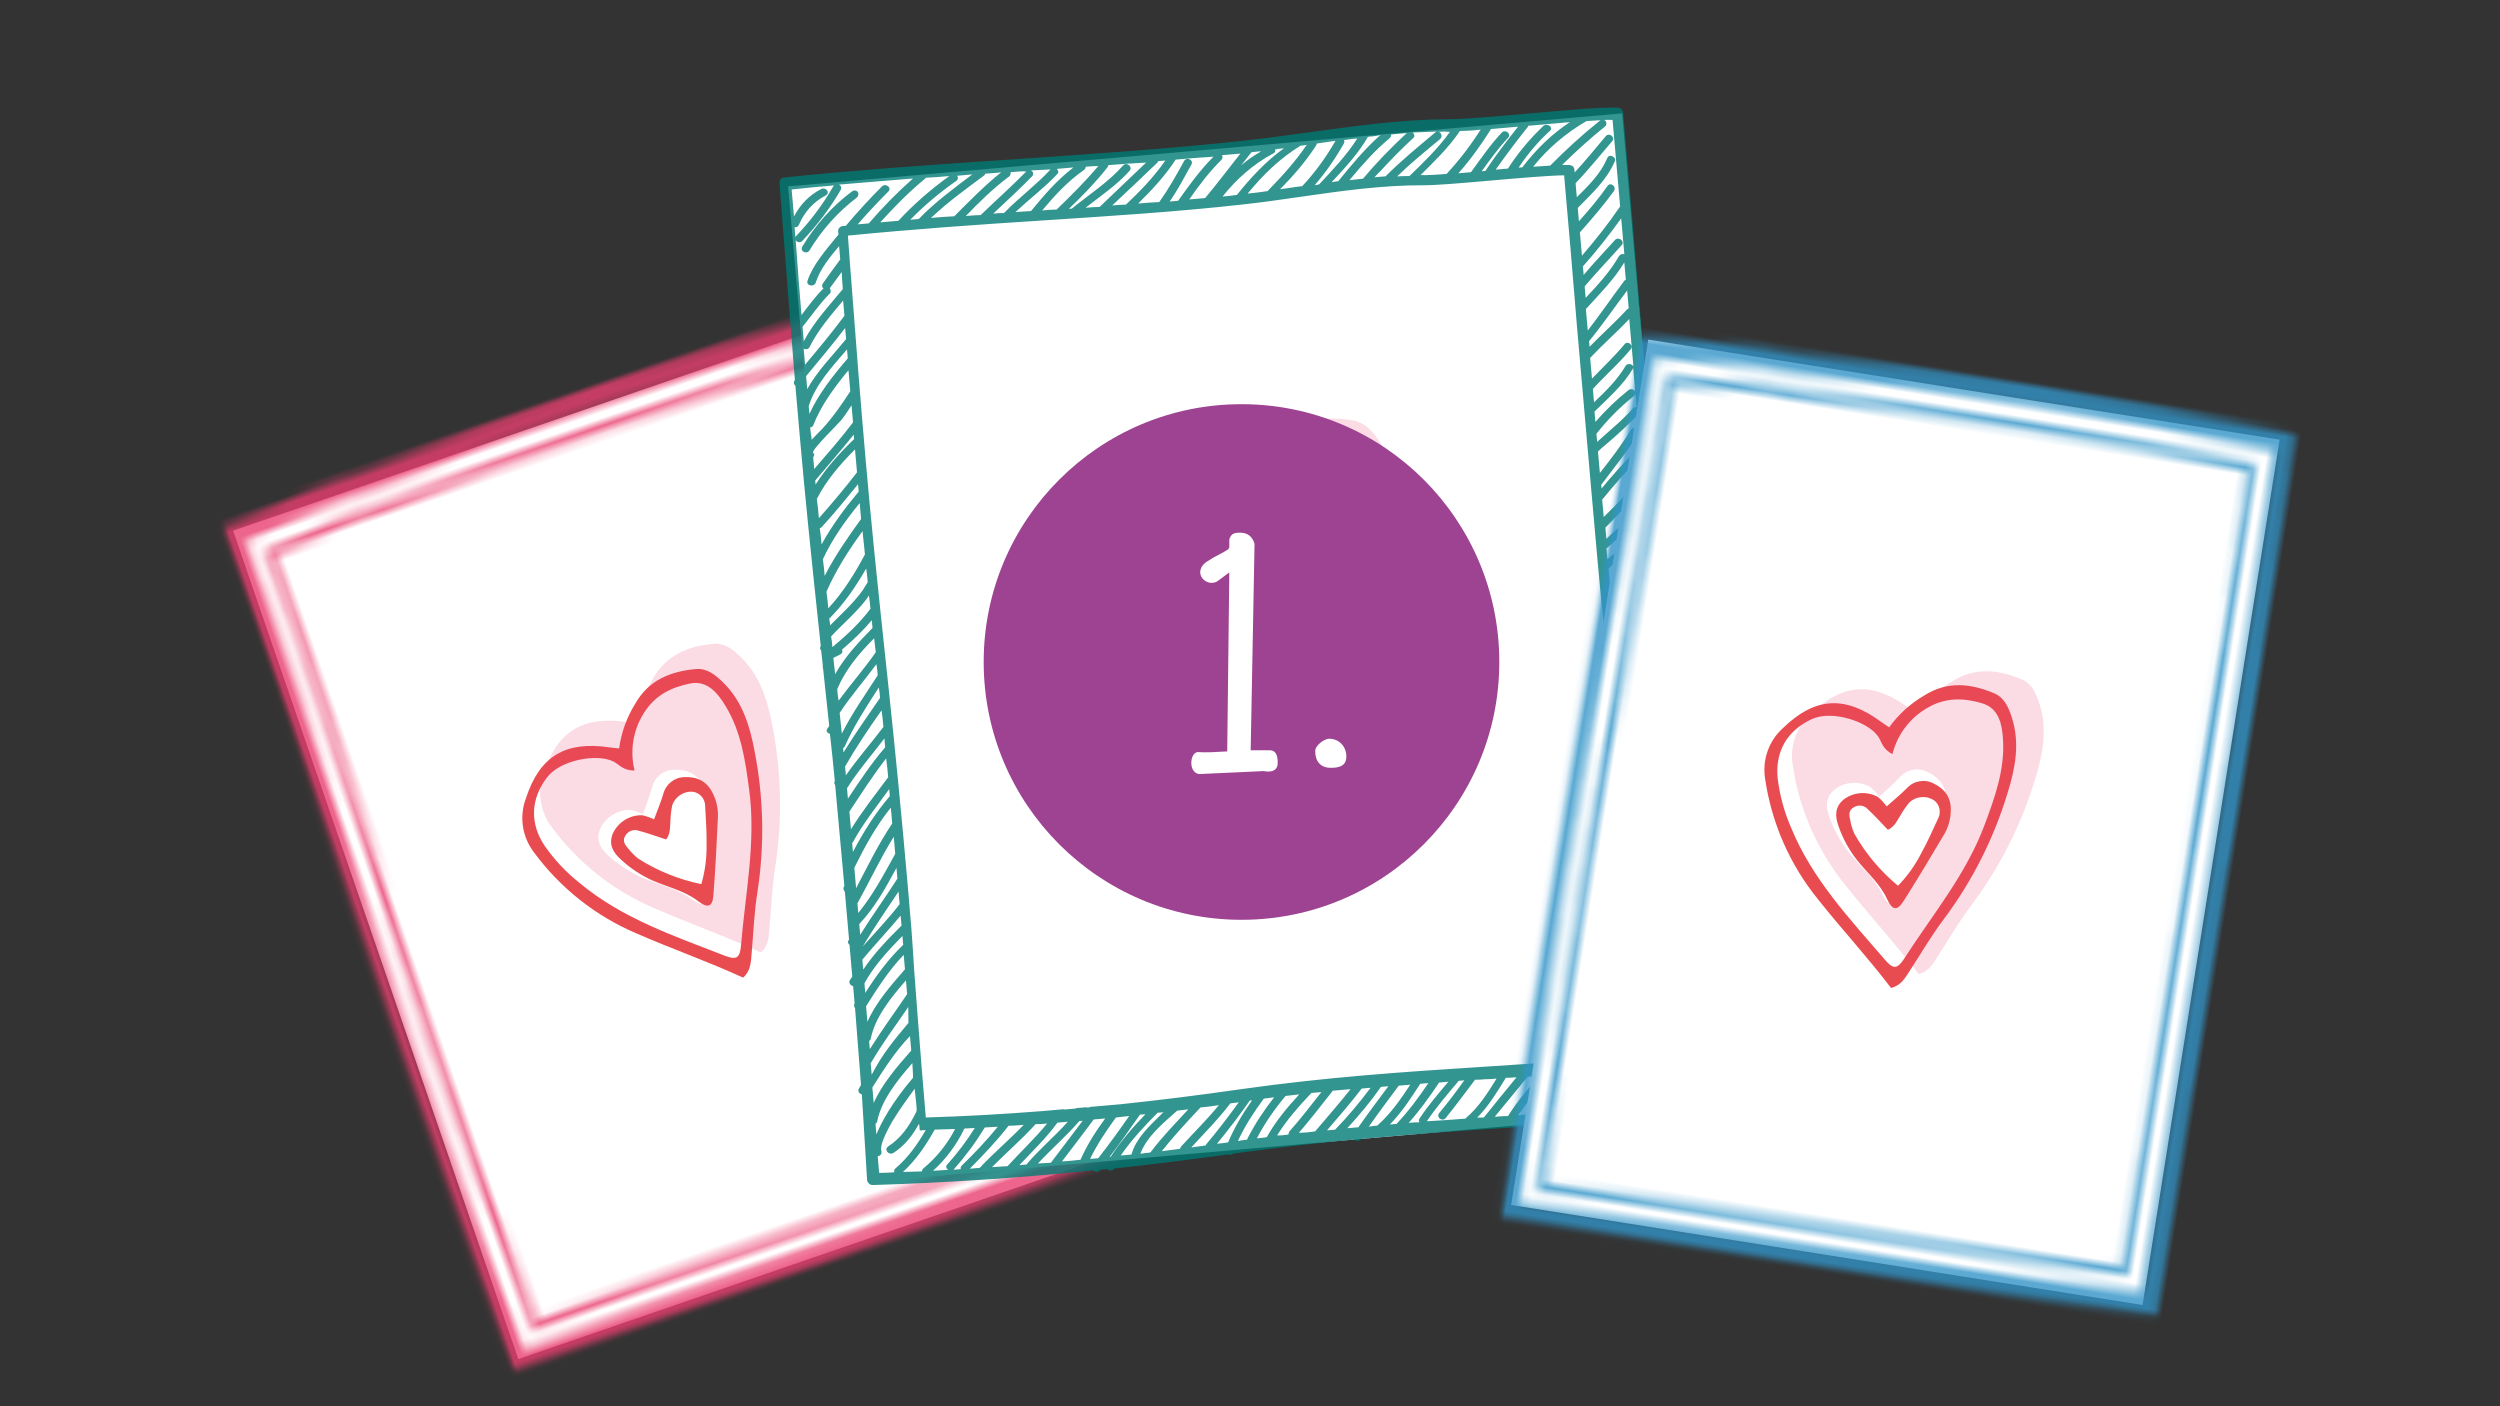 <?xml version="1.0" encoding="UTF-8"?>
<svg width="320px" height="180px" viewBox="0 0 320 180" version="1.1" xmlns="http://www.w3.org/2000/svg" xmlns:xlink="http://www.w3.org/1999/xlink">
    <rect x="0" y="0" width="320" height="180" fill="#333333" stroke="none"/>
    <title>Illu/1</title>
    <defs>
        <rect id="path-1" x="0" y="0" width="116.821" height="88.917"></rect>
        <path d="M4.32,82.794 L5.442,82.763 C16.934,82.462 36.827,82.763 45.267,83.072 C58.094,83.551 81.694,84.084 112.504,82.843 L113.661,82.797 L113.627,81.766 C113.303,70.84 113.242,60.302 113.201,50.114 L113.201,49.992 C113.14,37.292 113.079,17.789 112.485,3.619 L112.44,2.587 L111.302,2.587 C102.596,2.587 84.753,2.546 75.956,2.508 C56.595,2.42 24.666,2.329 4.742,2.671 L3.62,2.671 L3.566,3.653 C2.516,21.337 2.41,46.349 3.403,64.36 C3.49,65.373 3.49,66.389 3.403,67.402 C3.357,67.809 3.338,68.217 3.342,68.624 C3.342,69.831 3.445,72.34 4.202,81.762 L4.324,82.79 L4.32,82.794 Z M116.047,50.16 C116.096,60.412 116.142,71.019 116.477,82.002 L116.561,85.131 L113.045,85.272 C81.892,86.532 58.098,85.988 45.142,85.504 C36.66,85.184 16.652,84.887 5.176,85.192 L1.717,85.283 L1.474,82.219 C0.697,72.659 0.606,70.097 0.606,68.833 C0.598,68.354 0.621,67.874 0.678,67.398 C0.747,66.481 0.747,65.563 0.678,64.649 C-0.281,46.437 -0.22,21.158 0.842,3.277 L1.021,0.307 L4.35,0.25 C24.445,-0.096 56.641,-0.009 76.131,0.079 C84.997,0.121 102.972,0.162 111.743,0.162 L115.175,0.162 L115.309,3.227 C115.898,17.557 115.986,37.212 116.047,50.027" id="path-3"></path>
        <rect id="path-5" x="0" y="0" width="116.563" height="87.23"></rect>
        <path d="M2.632,75.457 C13.618,75.187 32.956,75.457 41.095,75.773 C53.466,76.23 76.361,76.748 105.977,75.579 C105.672,65.201 105.623,55.193 105.577,45.515 C105.52,33.424 105.459,14.697 104.9,1.201 C96.578,1.201 79.333,1.163 70.943,1.122 C52.237,1.038 21.251,0.95 2.001,1.274 C0.962,18.154 0.962,42.131 1.849,59.239 C1.948,60.283 1.948,61.329 1.849,62.373 C1.811,62.715 1.792,63.058 1.792,63.4 C1.811,64.455 1.906,66.785 2.632,75.457 L2.625,75.457 L2.632,75.457 Z M107.183,76.596 L106.62,76.596 C76.517,77.799 53.496,77.258 41.008,76.816 C32.727,76.531 13.291,76.242 2.02,76.542 L1.476,76.542 L1.434,76.051 C0.68,66.937 0.597,64.516 0.597,63.427 C0.593,63.05 0.612,62.673 0.658,62.296 C0.749,61.303 0.749,60.305 0.658,59.316 C-0.271,42.005 -0.214,17.792 0.814,0.729 L0.844,0.238 L1.396,0.238 C20.855,-0.093 52.054,-0.009 70.958,0.078 C79.554,0.117 96.985,0.155 105.497,0.155 L106.049,0.155 L106.049,0.646 C106.605,14.328 106.688,33.253 106.749,45.492 C106.799,55.333 106.844,65.529 107.168,76.059 L107.183,76.592 L107.183,76.596 Z" id="path-7"></path>
        <rect id="path-9" x="0" y="0" width="116.244" height="84.527"></rect>
        <rect id="path-11" x="0" y="0" width="116.821" height="88.917"></rect>
        <path d="M4.32,82.794 L5.442,82.763 C16.934,82.462 36.827,82.763 45.267,83.072 C58.094,83.551 81.694,84.084 112.504,82.843 L113.661,82.797 L113.627,81.766 C113.303,70.84 113.242,60.302 113.201,50.114 L113.201,49.992 C113.14,37.292 113.079,17.789 112.485,3.619 L112.44,2.587 L111.302,2.587 C102.596,2.587 84.753,2.546 75.956,2.508 C56.595,2.42 24.666,2.329 4.742,2.671 L3.62,2.671 L3.566,3.653 C2.516,21.337 2.41,46.349 3.403,64.36 C3.49,65.373 3.49,66.389 3.403,67.402 C3.357,67.809 3.338,68.217 3.342,68.624 C3.342,69.831 3.445,72.34 4.202,81.762 L4.324,82.79 L4.32,82.794 Z M116.047,50.16 C116.096,60.412 116.142,71.019 116.477,82.002 L116.561,85.131 L113.045,85.272 C81.892,86.532 58.098,85.988 45.142,85.504 C36.66,85.184 16.652,84.887 5.176,85.192 L1.717,85.283 L1.474,82.219 C0.697,72.659 0.606,70.097 0.606,68.833 C0.598,68.354 0.621,67.874 0.678,67.398 C0.747,66.481 0.747,65.563 0.678,64.649 C-0.281,46.437 -0.22,21.158 0.842,3.277 L1.021,0.307 L4.35,0.25 C24.445,-0.096 56.641,-0.009 76.131,0.079 C84.997,0.121 102.972,0.162 111.743,0.162 L115.175,0.162 L115.309,3.227 C115.898,17.557 115.986,37.212 116.047,50.027" id="path-13"></path>
        <rect id="path-15" x="0" y="0" width="116.563" height="87.23"></rect>
        <path d="M2.632,75.457 C13.618,75.187 32.956,75.457 41.095,75.773 C53.466,76.23 76.361,76.748 105.977,75.579 C105.672,65.201 105.623,55.193 105.577,45.515 C105.52,33.424 105.459,14.697 104.9,1.201 C96.578,1.201 79.333,1.163 70.943,1.122 C52.237,1.038 21.251,0.95 2.001,1.274 C0.962,18.154 0.962,42.131 1.849,59.239 C1.948,60.283 1.948,61.329 1.849,62.373 C1.811,62.715 1.792,63.058 1.792,63.4 C1.811,64.455 1.906,66.785 2.632,75.457 L2.625,75.457 L2.632,75.457 Z M107.183,76.596 L106.62,76.596 C76.517,77.799 53.496,77.258 41.008,76.816 C32.727,76.531 13.291,76.242 2.02,76.542 L1.476,76.542 L1.434,76.051 C0.68,66.937 0.597,64.516 0.597,63.427 C0.593,63.05 0.612,62.673 0.658,62.296 C0.749,61.303 0.749,60.305 0.658,59.316 C-0.271,42.005 -0.214,17.792 0.814,0.729 L0.844,0.238 L1.396,0.238 C20.855,-0.093 52.054,-0.009 70.958,0.078 C79.554,0.117 96.985,0.155 105.497,0.155 L106.049,0.155 L106.049,0.646 C106.605,14.328 106.688,33.253 106.749,45.492 C106.799,55.333 106.844,65.529 107.168,76.059 L107.183,76.592 L107.183,76.596 Z" id="path-17"></path>
        <rect id="path-19" x="0" y="0" width="116.244" height="84.527"></rect>
    </defs>
    <g id="Illu/1" stroke="none" stroke-width="1" fill="none" fill-rule="evenodd">
        <g id="Group-7" transform="translate(86.382, 107.151) rotate(-19) translate(-86.382, -107.151)translate(42.633, 48.74)">
            <rect id="Rectangle" fill="#FFFFFF" x="3.056" y="2.917" width="81.828" height="112.146"></rect>
            <g id="Bild/quer-d" transform="translate(44.458, 58.411) rotate(90) translate(-44.458, -58.411)translate(-13.952, 13.952)" opacity="0.8">
                <g id="Clipped" transform="translate(0, 0)">
                    <mask id="mask-2" fill="white">
                        <use xlink:href="#path-1"></use>
                    </mask>
                    <g id="Rectangle"></g>
                    <g id="Group" mask="url(#mask-2)">
                        <g transform="translate(-111.619, -189.657)">
                            <g id="Clipped" stroke-width="1" fill-rule="evenodd" transform="translate(112.065, 191.562)">
                                <mask id="mask-4" fill="white">
                                    <use xlink:href="#path-3"></use>
                                </mask>
                                <g id="Shape"></g>
                                <g mask="url(#mask-4)">
                                    <g transform="translate(0.001, -1.178)">
                                        <mask id="mask-6" fill="white">
                                            <use xlink:href="#path-5"></use>
                                        </mask>
                                        <g id="Rectangle" stroke="none" fill="none"></g>
                                        <rect id="Rectangle" stroke="none" fill="#E93F70" fill-rule="nonzero" mask="url(#mask-6)" x="-0.506" y="-0.735" width="126.598" height="88.231"></rect>
                                    </g>
                                </g>
                            </g>
                            <g id="Clipped" stroke-width="1" fill-rule="evenodd" transform="translate(116.739, 195.979)">
                                <mask id="mask-8" fill="white">
                                    <use xlink:href="#path-7"></use>
                                </mask>
                                <g id="Shape"></g>
                                <g mask="url(#mask-8)">
                                    <g transform="translate(-4.247, -3.595)">
                                        <mask id="mask-10" fill="white">
                                            <use xlink:href="#path-9"></use>
                                        </mask>
                                        <g id="Rectangle" stroke="none" fill="none"></g>
                                        <rect id="Rectangle" stroke="none" fill="#E93F70" fill-rule="nonzero" mask="url(#mask-10)" x="3.128" y="2.821" width="109.147" height="79.262"></rect>
                                    </g>
                                </g>
                            </g>
                            <rect id="Rectangle" x="0" y="0" width="383.571" height="545.324"></rect>
                        </g>
                    </g>
                </g>
            </g>
            <g id="Group" transform="translate(25.689, 36.21)">
                <g id="Group-8-Copy" transform="translate(0, 0)">
                    <path d="M15.966,12.456 C14.566,12.021 14.351,11.077 13.78,10.497 C12.132,8.807 7.393,8.076 5.048,9.663 C2.183,11.605 1.056,14.484 1.942,17.84 C2.541,19.932 3.437,21.926 4.602,23.757 C8.305,29.868 13.861,34.139 19.154,38.63 C20.386,39.671 20.892,39.571 21.574,38.016 C24.241,31.957 27.677,26.214 29.02,19.608 C29.77,15.913 30.48,12.221 29.666,8.474 C29.252,6.56 28.543,4.559 26.323,4.247 C23.928,3.928 21.627,4.172 19.538,5.851 C17.498,7.451 16.204,9.832 15.963,12.43 M15.013,9.137 C15.938,7.309 17.234,5.698 18.815,4.409 C21.437,2.095 24.449,1.961 27.607,2.736 C28.987,3.075 29.724,4.258 30.335,5.469 C31.886,8.538 31.778,11.825 31.297,15.068 C30.471,21.079 28.605,26.896 25.785,32.253 C24.53,34.592 23.568,37.091 22.487,39.52 C22.044,40.518 21.676,41.549 20.466,42.055 C16.934,38.674 13.048,35.61 9.447,32.299 C5.204,28.492 2.063,23.595 0.357,18.128 C-0.41,15.781 0.077,13.201 1.646,11.306 C5.059,6.774 8.815,5.972 13.917,8.628 C14.225,8.792 14.551,8.923 14.992,9.134" id="Fill-4" fill="#E94C50"></path>
                    <path d="M18.22,6.826 C19.145,4.998 20.441,3.388 22.022,2.098 C24.644,-0.216 27.656,-0.35 30.814,0.426 C32.194,0.765 32.931,1.947 33.542,3.158 C35.093,6.227 34.985,9.514 34.504,12.758 C33.678,18.768 31.812,24.585 28.992,29.942 C27.737,32.281 26.776,34.78 25.694,37.21 C25.251,38.207 24.883,39.238 23.673,39.744 C20.141,36.363 16.255,33.299 12.654,29.988 C8.412,26.182 5.27,21.284 3.564,15.817 C2.797,13.47 3.284,10.891 4.853,8.995 C8.267,4.463 12.023,3.661 17.124,6.317 C17.432,6.481 17.758,6.612 18.199,6.823" id="Fill-4" fill="#E93F70" opacity="0.185"></path>
                    <path d="M15.159,18.09 C15.921,17.114 16.678,16.229 17.34,15.268 C18.051,14.106 19.459,13.587 20.746,14.011 C22.307,14.447 23.425,15.474 23.688,17.213 C23.873,18.274 23.795,19.366 23.458,20.388 C22.235,23.725 21.006,27.063 19.677,30.355 C19.112,31.764 18.436,31.779 17.496,30.418 C16.191,28.519 14.231,27.362 12.572,25.889 C11.261,24.706 10.153,23.313 9.292,21.766 C8.57,20.514 8.345,19.321 9.313,18.144 C10.454,16.904 12.222,16.476 13.798,17.058 C14.288,17.347 14.741,17.694 15.149,18.092" id="Fill-6" fill="#FFFFFF"></path>
                </g>
                <path d="M21.849,28.336 C20.276,27.574 18.83,26.575 17.564,25.378 C16.36,24.329 15.268,23.19 14.15,22.067 C13.414,21.447 13.262,20.386 13.797,19.602 C14.499,18.686 15.748,18.359 16.834,18.809 C17.42,19.154 17.975,19.549 18.491,19.991 C19.111,20.454 19.625,21.07 20.615,21.164 C21.138,19.989 21.634,18.758 22.236,17.596 C22.542,17.1 23.129,16.845 23.712,16.956 C24.364,17.04 24.64,17.538 24.691,18.149 C24.824,18.808 24.87,19.479 24.827,20.148 C24.342,23.037 23.333,25.81 21.849,28.336 M19.731,18.29 C18.624,17.849 17.566,17.48 16.55,17.005 C15.395,16.387 13.972,16.624 13.105,17.577 C12.015,18.668 11.58,20.035 12.202,21.582 C12.561,22.538 13.154,23.395 13.93,24.074 C16.562,26.231 19.198,28.386 21.898,30.457 C23.05,31.345 23.62,31.04 23.745,29.483 C23.914,27.315 24.987,25.446 25.657,23.459 C26.177,21.874 26.426,20.212 26.395,18.541 C26.391,17.176 26.002,16.094 24.626,15.586 C23.076,15.106 21.397,15.587 20.365,16.805 C20.097,17.272 19.887,17.769 19.74,18.286" id="Fill-6" fill="#E94C50" transform="translate(19.157, 23.176) scale(-1, 1) rotate(29) translate(-19.157, -23.176)"></path>
            </g>
        </g>
        <g id="Group-2" transform="translate(159.826, 82.868) rotate(-5) translate(-159.826, -82.868)translate(106.241, 18.939)">
            <rect id="Rectangle" fill="#FFFFFF" x="0" y="0" width="107.171" height="127.857"></rect>
            <g id="Group" transform="translate(30.62, 35.596)">
                <g id="Group-8-Copy" transform="translate(0, 0)">
                    <path d="M20.057,15.492 C18.299,14.951 18.029,13.777 17.311,13.056 C15.24,10.954 9.288,10.045 6.342,12.019 C2.742,14.434 1.327,18.014 2.44,22.189 C3.192,24.79 4.318,27.27 5.781,29.548 C10.433,37.148 17.413,42.46 24.062,48.045 C25.61,49.341 26.246,49.216 27.102,47.282 C30.453,39.746 34.769,32.604 36.456,24.388 C37.398,19.791 38.29,15.2 37.268,10.54 C36.748,8.159 35.857,5.67 33.068,5.282 C30.059,4.885 27.169,5.189 24.545,7.277 C21.982,9.267 20.356,12.229 20.054,15.46 M18.86,11.364 C20.023,9.091 21.65,7.087 23.636,5.484 C26.93,2.606 30.714,2.439 34.681,3.403 C36.415,3.825 37.341,5.295 38.108,6.802 C40.057,10.619 39.921,14.707 39.317,18.741 C38.279,26.217 35.935,33.451 32.392,40.114 C30.816,43.023 29.608,46.132 28.249,49.153 C27.692,50.394 27.23,51.676 25.71,52.305 C21.274,48.1 16.392,44.29 11.868,40.171 C6.538,35.437 2.592,29.346 0.448,22.546 C-0.515,19.628 0.097,16.419 2.067,14.061 C6.356,8.425 11.074,7.428 17.483,10.731 C17.871,10.935 18.28,11.097 18.834,11.36" id="Fill-4" fill="#E94C50"></path>
                    <path d="M22.889,8.49 C24.052,6.217 25.679,4.213 27.665,2.61 C30.959,-0.268 34.743,-0.435 38.71,0.529 C40.444,0.951 41.37,2.421 42.137,3.928 C44.086,7.745 43.95,11.833 43.346,15.867 C42.308,23.343 39.964,30.577 36.421,37.24 C34.845,40.15 33.637,43.258 32.278,46.279 C31.721,47.52 31.259,48.802 29.739,49.431 C25.303,45.226 20.421,41.416 15.897,37.297 C10.567,32.563 6.621,26.472 4.477,19.672 C3.514,16.754 4.126,13.545 6.096,11.187 C10.385,5.551 15.103,4.554 21.512,7.857 C21.9,8.061 22.309,8.223 22.863,8.486" id="Fill-4" fill="#E93F70" opacity="0.185"></path>
                    <path d="M19.044,22.5 C20.001,21.285 20.952,20.185 21.784,18.99 C22.677,17.544 24.445,16.898 26.062,17.426 C28.024,17.968 29.428,19.245 29.758,21.408 C29.991,22.728 29.892,24.086 29.469,25.358 C27.932,29.508 26.389,33.659 24.719,37.753 C24.009,39.506 23.16,39.525 21.979,37.832 C20.34,35.471 17.878,34.032 15.793,32.199 C14.146,30.728 12.754,28.995 11.673,27.072 C10.766,25.514 10.483,24.03 11.7,22.567 C13.133,21.024 15.354,20.492 17.334,21.216 C17.949,21.575 18.519,22.006 19.031,22.501" id="Fill-6" fill="#FFFFFF"></path>
                </g>
                <path d="M27.448,35.242 C25.472,34.295 23.655,33.053 22.065,31.563 C20.552,30.259 19.18,28.843 17.776,27.446 C16.851,26.674 16.66,25.355 17.332,24.38 C18.215,23.24 19.784,22.834 21.147,23.393 C21.884,23.822 22.581,24.314 23.229,24.863 C24.008,25.44 24.654,26.205 25.898,26.322 C26.554,24.861 27.178,23.33 27.934,21.885 C28.318,21.268 29.056,20.951 29.789,21.089 C30.608,21.193 30.955,21.813 31.019,22.573 C31.185,23.392 31.243,24.227 31.189,25.059 C30.58,28.652 29.312,32.101 27.448,35.242 M24.787,22.748 C23.396,22.199 22.067,21.741 20.791,21.15 C19.341,20.382 17.552,20.676 16.463,21.861 C15.094,23.218 14.548,24.918 15.329,26.842 C15.78,28.032 16.525,29.097 17.499,29.942 C20.806,32.625 24.118,35.305 27.509,37.88 C28.956,38.985 29.673,38.605 29.83,36.669 C30.042,33.973 31.39,31.649 32.231,29.177 C32.885,27.206 33.198,25.139 33.159,23.06 C33.154,21.363 32.665,20.016 30.937,19.384 C28.989,18.789 26.88,19.386 25.584,20.901 C25.247,21.482 24.983,22.1 24.799,22.743" id="Fill-6" fill="#E94C50" transform="translate(24.066, 28.825) scale(-1, 1) rotate(29) translate(-24.066, -28.825)"></path>
            </g>
        </g>
        <g id="Bild/hochkant-d" transform="translate(159.465, 82.798) rotate(-5) translate(-159.465, -82.798)translate(104.779, 17.518)" fill-rule="nonzero" opacity="0.8">
            <g id="Group" transform="translate(0, -0)">
                <path d="M10.098,3.651 C10.336,3.461 10.383,3.176 10.288,2.938 C10.098,2.701 9.813,2.653 9.575,2.796 C6.865,4.46 4.488,6.694 2.586,9.309 C2.205,9.88 3.109,10.403 3.489,9.832 C5.296,7.36 7.53,5.268 10.098,3.651 L10.098,3.651 Z M0.446,129.019 C0.446,129.408 0.779,129.746 1.159,129.746 C10.573,130.279 19.987,130.473 29.449,130.331 C29.591,130.573 29.972,130.673 30.257,130.378 L30.305,130.331 L31.208,130.331 C31.398,130.573 31.874,130.673 32.064,130.331 C36.961,130.236 41.858,130.041 46.755,129.798 C46.993,129.946 47.231,129.946 47.421,129.751 C47.801,129.751 48.182,129.703 48.562,129.703 C53.554,129.461 58.309,129.361 63.016,129.313 C63.206,129.556 63.681,129.656 63.919,129.313 L63.919,129.313 C70.67,129.266 77.327,129.408 84.173,129.556 C91.781,129.703 99.721,129.846 108.184,129.798 C108.564,129.846 108.897,129.508 108.897,129.118 L108.897,129.118 C109.23,120.418 109.372,127.345 109.372,116.994 L109.372,116.605 C109.372,105.084 109.182,93.369 108.992,81.944 C108.944,78.397 108.897,74.798 108.849,71.251 L108.849,71.251 C109.087,71.009 109.039,70.719 108.802,70.571 C108.802,69.112 108.754,67.657 108.754,66.197 C108.707,60.216 108.659,53.655 108.659,46.219 C108.659,38.783 108.659,31.247 108.707,23.758 C108.754,16.27 108.754,8.834 108.754,1.398 C108.754,1.008 108.469,0.718 108.089,0.67 C105.806,0.38 100.957,0.428 96.297,0.428 C92.351,0.428 88.69,0.428 86.741,0.281 C80.56,-0.252 74.427,0.086 68.436,0.376 C65.583,0.523 62.635,0.666 59.735,0.718 C50.464,0.913 40.812,0.718 30.59,0.523 C20.938,0.323 10.906,0.128 1.112,0.276 C0.731,0.228 0.399,0.566 0.399,0.956 L0.399,1.003 L0.351,5.477 C0.256,14.278 0.209,20.644 0.161,26.235 L0.161,26.235 C-0.077,26.478 -0.029,26.768 0.161,26.963 L0.161,33.572 C0.161,41.008 0.256,47.959 0.494,60.406 C0.351,60.601 0.351,60.844 0.494,60.991 C0.494,61.623 0.541,62.256 0.541,62.936 C0.494,63.083 0.494,63.226 0.541,63.373 C0.541,64.2 0.589,65.028 0.589,65.902 C0.636,67.505 0.636,69.112 0.684,70.714 C0.589,70.809 0.494,70.956 0.399,71.056 C0.161,71.346 0.399,71.641 0.684,71.736 C0.731,73.728 0.779,75.72 0.779,77.812 C0.636,77.96 0.684,78.155 0.779,78.297 C0.779,82.429 0.827,86.756 0.827,91.277 C0.779,91.325 0.779,91.372 0.731,91.425 C0.636,91.667 0.684,91.862 0.827,92.009 L0.827,98.181 C0.589,98.423 0.636,98.666 0.827,98.861 L0.827,102.945 C0.731,103.04 0.636,103.14 0.541,103.287 C0.209,103.629 0.494,104.067 0.827,104.162 L0.827,106.397 L0.779,106.444 C0.684,106.639 0.731,106.834 0.827,106.977 C0.779,110.281 0.779,113.585 0.731,116.847 C0.636,116.994 0.494,117.189 0.399,117.332 C0.209,117.674 0.446,117.964 0.731,118.059 M107.656,114.356 C107.513,114.308 107.323,114.356 107.18,114.498 C105.516,116.067 103.776,117.013 102.112,118.582 C102.112,118.392 102.169,117.603 102.169,117.365 C103.928,115.511 105.735,113.799 107.684,112.23 C107.732,112.183 107.675,112.411 107.722,112.364 C107.722,112.791 107.703,114.023 107.656,114.356 L107.656,114.356 Z M107.856,107.11 C106.524,109.535 104.337,111.294 102.198,113.1 C102.198,112.387 102.245,111.674 102.245,110.961 C102.673,110.533 103.149,110.105 103.576,109.725 C104.955,108.441 106.429,107.252 107.856,105.969 C107.856,106.349 107.856,106.777 107.856,107.11 Z M107.76,111.579 C107.618,111.531 107.409,111.413 107.314,111.46 C105.198,112.929 103.771,114.351 102.103,115.858 C102.15,115.383 102.15,114.907 102.15,114.432 C104.099,112.72 106.239,111.151 107.808,109.107 C107.808,109.962 107.808,110.771 107.76,111.579 Z M106.334,17.487 C104.86,18.866 103.339,20.197 101.912,21.624 L101.912,20.53 C103.814,18.723 105.621,16.821 107.333,14.825 L107.333,19.436 C107.095,19.341 106.81,19.389 106.619,19.627 C105.336,21.481 103.624,23.05 101.912,24.571 L101.912,23.097 C103.576,21.433 105.383,19.864 107.095,18.248 C107.57,17.772 106.81,17.107 106.334,17.487 L106.334,17.487 Z M106.334,30.942 C104.908,32.369 103.339,33.605 101.817,34.936 L101.817,32.274 C103.576,30.705 105.526,29.278 107.237,27.757 L107.237,33.843 C107.095,33.51 106.524,33.32 106.239,33.7 C105.05,35.364 103.434,36.695 101.817,37.979 L101.817,36.267 C102.15,35.982 102.435,35.697 102.721,35.459 C104.195,34.175 105.764,32.987 107.095,31.608 C107.523,31.133 106.762,30.419 106.334,30.942 L106.334,30.942 Z M107.095,36.933 C106.905,36.695 106.619,36.648 106.382,36.79 C104.718,37.884 103.196,39.12 101.77,40.499 L101.77,39.168 C103.672,37.599 105.716,36.125 107.142,34.128 C107.142,34.08 107.19,34.033 107.19,33.985 L107.19,39.073 C107,39.025 106.81,39.073 106.667,39.215 C105.193,40.642 103.434,41.783 101.77,43.066 L101.77,42.02 C103.339,40.356 105.05,38.882 106.952,37.646 L106.952,37.646 C107.19,37.504 107.285,37.171 107.095,36.933 L107.095,36.933 Z M105.906,54.858 C104.813,56.141 103.244,57.092 101.77,58.138 L101.77,56.759 C103.481,55.428 105.383,54.24 107.047,52.908 C107.142,52.861 107.142,52.813 107.19,52.766 L107.19,57.092 C107,56.997 106.81,56.997 106.619,57.187 C105.003,58.804 103.481,60.563 101.817,62.227 L101.817,59.327 C103.529,58.091 105.478,57.045 106.714,55.571 C107.142,55.095 106.382,54.382 105.906,54.858 L105.906,54.858 Z M101.865,63.986 L101.865,63.653 C103.719,61.894 105.431,59.945 107.237,58.138 L107.237,59.802 C107.047,59.707 106.857,59.707 106.667,59.897 C105.241,61.229 103.481,62.56 101.865,63.986 L101.865,63.986 Z M107.237,60.753 L107.237,62.084 C107.19,62.132 107.095,62.18 107.047,62.227 C105.241,63.939 103.576,65.841 101.912,67.695 C101.865,67.029 101.865,66.411 101.865,65.745 L101.865,65.318 C103.624,63.701 105.621,62.227 107.237,60.753 L107.237,60.753 Z M101.865,55.523 L101.865,54.097 C103.719,52.433 105.764,50.911 107.237,48.867 L107.237,52.385 C107.047,52.1 106.667,51.957 106.334,52.195 C104.908,53.336 103.291,54.382 101.865,55.523 Z M101.77,52.718 L101.77,50.483 C103.481,48.724 105.241,47.06 107.047,45.491 C107.142,45.444 107.142,45.349 107.19,45.301 L107.19,47.06 C107.095,47.108 107,47.203 106.952,47.298 C105.716,49.533 103.719,51.102 101.77,52.718 Z M101.817,49.057 L101.817,48.582 C103.624,46.537 105.526,44.635 107.142,42.448 C107.142,42.401 107.19,42.353 107.19,42.306 L107.19,45.063 C107.095,44.73 106.619,44.54 106.287,44.826 C104.765,46.204 103.244,47.583 101.817,49.057 L101.817,49.057 Z M101.77,47.06 L101.77,44.303 C102.103,44.017 102.435,43.78 102.721,43.589 C104.29,42.496 105.764,41.355 107.19,40.119 L107.19,42.068 C107.047,41.735 106.477,41.545 106.191,41.925 C104.86,43.732 103.339,45.396 101.77,47.06 Z M101.865,30.847 L101.865,30.134 C103.767,28.185 105.478,26.093 107.285,24.096 L107.285,26.378 C107.19,26.426 107.142,26.473 107.047,26.521 C105.431,27.995 103.576,29.373 101.865,30.847 L101.865,30.847 Z M101.817,28.755 L101.817,25.998 C103.719,24.239 105.716,22.574 107.237,20.482 L107.237,22.717 C107.142,22.717 107.095,22.765 107,22.86 C105.288,24.762 103.624,26.806 101.817,28.755 Z M107.333,65.08 C107.19,65.08 107.095,65.175 107,65.318 C105.621,67.647 103.862,69.692 102.007,71.641 C101.96,70.833 101.96,70.025 101.96,69.216 C103.672,67.267 105.431,65.318 107.285,63.463 L107.285,64.985 C107.285,64.985 107.285,65.032 107.333,65.08 Z M100.486,48.762 L100.486,48.762 C100.486,55.495 100.486,61.452 100.581,66.877 C100.629,71.674 100.676,76.419 100.771,81.164 C100.961,91.434 101.104,102.089 101.104,112.554 C101.104,121.806 100.961,113.971 100.724,121.72 C93.592,121.768 86.888,121.625 80.422,121.478 C70.01,121.235 60.168,121.041 49.185,121.625 C44.002,121.915 38.82,122.11 33.638,122.205 L29.691,122.205 C29.644,122.205 29.644,122.253 29.644,122.253 L29.216,122.253 L29.263,122.205 L27.885,122.205 L27.837,122.253 L26.316,122.253 L26.316,122.205 L23.463,122.205 C18.518,122.158 13.573,122.01 8.629,121.72 C8.629,117.218 8.676,112.663 8.724,108.156 C8.819,97.548 8.914,102.717 8.914,91.914 C8.914,82.614 8.819,74.285 8.676,66.53 C8.391,52 8.296,44.878 8.296,37.271 C8.296,30.438 8.343,23.416 8.486,11.791 L8.534,8.401 C16.854,8.306 25.365,8.449 33.59,8.644 C42.528,8.839 50.944,9.034 59.074,8.839 C61.642,8.791 64.209,8.644 66.729,8.501 C71.911,8.211 77.236,7.921 82.514,8.406 C84.226,8.553 87.506,8.553 90.977,8.553 C94.638,8.553 98.442,8.553 100.534,8.701 C100.534,15.238 100.534,21.828 100.486,28.418 C100.486,35.198 100.486,41.982 100.486,48.762 L100.486,48.762 Z M3.156,61.134 C4.63,60.088 6.057,58.947 7.293,57.71 L7.293,58.709 C5.343,60.373 3.442,62.084 2.015,64.176 C2.015,63.463 1.968,62.75 1.968,62.084 C2.3,61.942 2.633,61.847 2.919,61.704 C2.966,61.704 2.966,61.657 3.014,61.657 C3.204,61.514 3.251,61.276 3.156,61.134 L3.156,61.134 Z M7.673,95.699 L7.673,96.983 C5.724,98.599 3.822,100.263 2.3,102.165 L2.3,100.881 C4.06,99.122 5.914,97.458 7.673,95.699 Z M2.491,99.217 C4.107,96.983 5.914,94.796 7.673,92.608 L7.673,94.225 C6.057,95.984 4.25,97.553 2.491,99.217 Z M7.673,98.314 L7.673,99.455 C5.629,101.072 3.822,103.164 2.3,105.16 L2.3,103.924 C3.727,101.785 5.676,100.026 7.673,98.314 Z M7.626,100.739 L7.626,102.593 C5.629,104.495 3.489,106.587 2.253,108.869 L2.253,106.872 C3.774,104.875 5.534,102.545 7.626,100.739 Z M7.626,104.019 L7.626,105.779 C5.819,108.013 3.965,110.105 2.253,112.387 L2.253,111.341 C2.348,111.294 2.443,111.199 2.491,111.056 C3.251,108.441 5.438,106.111 7.626,104.019 Z M7.626,107.443 C7.626,107.775 7.473,109.135 7.473,109.468 C5.5,111.441 3.822,113.1 2.205,115.668 L2.205,114.194 C3.869,111.864 5.771,109.677 7.626,107.443 Z M107.803,116.096 C107.613,116.096 107.423,116.143 107.328,116.334 C105.854,118.521 104,120.327 102.05,122.086 C102.05,121.516 102.098,120.898 102.098,120.28 C103.762,118.473 105.521,116.761 107.756,115.525 C107.756,115.715 107.756,115.906 107.803,116.096 Z M100.148,128.315 C102.478,125.89 105.236,123.846 107.613,121.468 C107.566,123.798 107.518,126.08 107.423,128.315 L103.001,128.315 C104.19,127.079 105.806,126.128 107.043,124.987 C107.518,124.511 106.757,123.798 106.282,124.274 C104.808,125.652 102.906,126.746 101.622,128.315 C101.147,128.315 100.671,128.267 100.148,128.315 L100.148,128.315 Z M97.01,128.267 C100.386,124.511 104.76,121.659 107.708,117.57 C107.708,118.568 107.661,119.519 107.661,120.518 C107.47,120.375 107.185,120.375 106.995,120.565 C104.38,123.275 101.242,125.415 98.77,128.267 L97.01,128.267 Z M94.728,128.22 C96.487,126.746 98.009,125.082 99.483,123.323 L100.719,123.323 C99.055,124.797 97.391,126.27 95.964,127.935 C95.869,128.03 95.822,128.172 95.822,128.267 C95.441,128.22 95.061,128.22 94.728,128.22 L94.728,128.22 Z M92.827,128.22 C94.538,126.889 95.869,125.177 97.153,123.37 L98.104,123.37 C96.678,124.987 95.204,126.603 93.445,127.935 C93.302,128.03 93.254,128.125 93.254,128.22 L92.827,128.22 L92.827,128.22 Z M90.925,128.172 C91.733,126.366 93.064,124.844 94.348,123.323 L95.917,123.323 C94.538,125.224 93.064,126.984 91.067,128.172 L90.925,128.172 Z M87.359,128.077 C88.975,126.603 90.497,124.987 91.828,123.275 L93.064,123.275 C91.781,124.797 90.497,126.318 89.736,128.125 L89.736,128.125 C88.928,128.125 88.12,128.125 87.359,128.077 L87.359,128.077 Z M84.221,128.03 C85.552,126.366 87.121,124.844 88.595,123.228 C89.213,123.275 89.879,123.275 90.497,123.275 C89.07,125.034 87.454,126.603 85.79,128.077 C85.267,128.03 84.744,128.03 84.221,128.03 C84.221,128.03 84.173,128.03 84.221,128.03 L84.221,128.03 Z M81.178,127.982 C82.747,126.413 84.268,124.797 85.837,123.228 C86.313,123.275 86.741,123.275 87.216,123.275 C85.742,124.797 84.173,126.318 82.89,128.03 C82.319,127.982 81.748,127.982 81.178,127.982 L81.178,127.982 Z M78.943,127.887 C80.56,126.508 81.796,124.797 83.032,123.132 C83.508,123.18 83.936,123.18 84.411,123.18 C82.89,124.749 81.321,126.318 79.799,127.935 C79.514,127.935 79.229,127.935 78.943,127.887 Z M72.477,127.792 C73.856,126.08 75.425,124.559 76.994,122.99 L77.707,122.99 C76.566,124.321 75.377,125.652 74.141,126.889 C73.666,127.364 74.427,128.077 74.902,127.602 C76.328,126.128 77.707,124.559 79.086,123.037 C79.514,123.085 79.989,123.085 80.417,123.085 C80.893,123.132 81.368,123.132 81.844,123.132 C80.56,124.844 79.276,126.556 77.469,127.839 L77.422,127.887 C75.758,127.887 74.141,127.839 72.477,127.792 L72.477,127.792 Z M70.147,127.792 C71.716,126.318 73.143,124.654 74.474,122.99 L75.663,122.99 C74.236,124.416 72.81,125.795 71.574,127.364 C71.431,127.554 71.431,127.697 71.526,127.839 C71.051,127.792 70.575,127.792 70.147,127.792 L70.147,127.792 Z M67.723,127.792 C69.387,126.366 70.718,124.654 72.049,122.942 L73.095,122.942 C71.716,124.654 70.243,126.318 68.578,127.792 C68.293,127.792 68.008,127.792 67.723,127.792 L67.723,127.792 Z M65.013,127.839 C66.391,126.175 67.865,124.559 69.292,122.942 L70.766,122.942 C69.387,124.701 67.96,126.413 66.106,127.792 C65.726,127.792 65.393,127.792 65.013,127.839 L65.013,127.839 Z M62.255,127.792 C63.919,126.27 65.536,124.654 67.009,122.895 L67.96,122.895 C66.534,124.511 65.06,126.128 63.681,127.792 L62.255,127.792 Z M59.64,127.839 C61.304,126.223 62.968,124.606 64.537,122.895 L65.678,122.895 C64.109,124.654 62.445,126.318 60.686,127.839 L59.64,127.839 L59.64,127.839 Z M56.027,127.839 C57.691,126.223 59.26,124.511 60.829,122.847 L63.111,122.847 C61.494,124.559 59.783,126.175 58.119,127.839 C57.405,127.887 56.692,127.887 56.027,127.839 Z M53.221,127.935 C54.6,126.08 56.312,124.464 58.071,122.895 L59.355,122.895 C57.881,124.464 56.407,126.08 54.838,127.554 C54.743,127.697 54.695,127.792 54.695,127.935 C54.172,127.982 53.697,127.982 53.221,127.935 L53.221,127.935 Z M50.606,128.077 C51.795,126.223 53.221,124.511 54.743,122.99 C55.313,122.99 55.931,122.942 56.502,122.942 C54.79,124.511 53.174,126.128 51.89,128.03 L51.89,128.03 C51.462,128.077 51.034,128.077 50.606,128.077 Z M48.182,128.172 C49.18,126.413 50.511,124.701 51.938,123.085 C52.366,123.085 52.841,123.037 53.269,123.037 C51.843,124.559 50.559,126.175 49.418,127.982 C49.418,128.03 49.37,128.077 49.37,128.125 C49.037,128.125 48.752,128.172 48.467,128.172 C48.372,128.22 48.277,128.22 48.182,128.172 L48.182,128.172 Z M45.472,128.315 C47.088,126.651 48.657,124.939 50.131,123.18 L50.416,123.18 C49.037,124.797 47.801,126.556 46.898,128.267 C46.422,128.315 45.947,128.315 45.472,128.315 L45.472,128.315 Z M42.143,128.505 C43.998,126.793 45.947,125.177 47.611,123.323 C47.991,123.323 48.324,123.275 48.705,123.275 C47.231,124.987 45.709,126.651 44.093,128.267 C44.045,128.315 44.045,128.362 43.998,128.41 C43.38,128.458 42.761,128.458 42.143,128.505 L42.143,128.505 Z M38.34,128.648 C40.051,126.841 41.906,125.177 43.76,123.513 C44.568,123.513 45.329,123.465 46.137,123.418 C44.473,125.129 42.619,126.651 40.86,128.267 C40.765,128.362 40.717,128.458 40.717,128.553 C39.956,128.6 39.148,128.6 38.34,128.648 L38.34,128.648 Z M35.582,128.743 C36.581,126.603 38.91,125.034 40.765,123.655 C41.24,123.655 41.715,123.608 42.191,123.608 C40.432,125.224 38.577,126.793 36.961,128.6 C36.913,128.648 36.866,128.648 36.866,128.695 C36.485,128.695 36.058,128.695 35.582,128.743 Z M33.062,128.743 C34.584,126.889 36.39,125.272 38.245,123.703 L39.005,123.703 C38.863,123.798 38.72,123.893 38.577,124.036 C36.961,125.367 35.154,126.793 34.441,128.743 L33.062,128.743 L33.062,128.743 Z M31.636,128.79 C33.11,127.174 34.536,125.462 35.962,123.751 L36.676,123.751 C34.869,125.32 33.205,126.936 31.778,128.79 L31.636,128.79 Z M29.116,128.838 C30.162,127.079 31.493,125.415 32.872,123.846 C33.443,123.846 34.013,123.798 34.584,123.798 C33.157,125.51 31.683,127.221 30.162,128.838 C29.829,128.838 29.449,128.838 29.116,128.838 Z M25.503,128.838 C27.024,127.174 28.545,125.51 30.019,123.846 L31.493,123.846 C30.114,125.415 28.878,127.031 27.88,128.838 C27.072,128.838 26.263,128.885 25.503,128.838 Z M22.412,128.838 C24.314,127.126 26.406,125.605 28.165,123.893 L28.593,123.893 C27.119,125.557 25.55,127.221 24.076,128.885 C23.553,128.885 22.983,128.838 22.412,128.838 Z M20.035,128.838 C21.842,127.221 23.791,125.652 25.36,123.846 L26.691,123.846 C24.884,125.557 22.745,127.031 20.938,128.838 L20.035,128.838 L20.035,128.838 Z M16.516,128.79 C18.466,127.126 20.653,125.557 22.555,123.798 C23.078,123.846 23.553,123.846 24.029,123.846 C22.317,125.605 20.32,127.174 18.513,128.838 C17.848,128.838 17.182,128.79 16.516,128.79 Z M13.664,128.743 C15.566,127.126 17.42,125.51 19.084,123.703 C19.75,123.751 20.368,123.751 21.033,123.751 C19.084,125.462 16.849,127.031 14.948,128.743 L13.664,128.743 Z M11.572,128.695 L11.619,128.648 C13.236,127.126 14.71,125.462 16.041,123.655 C16.612,123.655 17.135,123.703 17.705,123.703 C16.136,125.32 14.425,126.841 12.665,128.267 C12.523,128.41 12.475,128.553 12.523,128.695 L11.572,128.695 L11.572,128.695 Z M8.957,128.6 C10.764,127.221 12.285,125.51 13.426,123.56 C13.854,123.56 14.329,123.608 14.757,123.608 C13.569,125.177 12.285,126.603 10.859,127.935 C10.573,128.172 10.668,128.458 10.906,128.648 C10.288,128.648 9.622,128.6 8.957,128.6 Z M5.106,128.41 C6.912,127.031 8.339,125.272 9.622,123.37 C10.478,123.418 11.382,123.465 12.237,123.513 C11.096,125.32 9.575,126.936 7.768,128.172 C7.626,128.267 7.578,128.41 7.53,128.553 L5.106,128.41 Z M2.063,128.267 L2.063,126.128 C2.348,126.128 2.681,125.89 2.586,125.462 C2.443,124.701 3.48,123.137 3.86,122.519 C4.982,120.769 7.207,118.321 7.53,117.931 C7.554,119.595 7.621,120.66 7.488,120.879 C6.446,122.619 5.258,124.055 3.527,124.982 C2.909,125.315 3.432,126.171 4.098,125.885 C5.652,125.044 6.66,123.955 7.664,122.495 C7.792,122.305 7.626,123.313 7.768,123.313 C7.958,123.313 8.339,123.318 8.481,123.318 C7.293,125.03 5.961,126.599 4.25,127.835 C4.012,127.977 3.965,128.168 4.012,128.358 C3.299,128.358 2.633,128.31 2.063,128.263 L2.063,128.267 Z M7.388,60.04 C7.388,60.611 7.435,61.229 7.435,61.847 C5.771,63.844 3.869,65.65 2.158,67.6 C2.11,67.124 2.11,66.601 2.11,66.126 C3.346,63.749 5.296,61.799 7.388,60.04 L7.388,60.04 Z M7.388,63.368 C7.435,63.844 7.435,64.319 7.435,64.795 C5.629,67.124 3.727,69.359 2.205,71.831 C2.205,70.928 2.158,70.072 2.158,69.169 C3.774,67.124 5.676,65.318 7.388,63.368 L7.388,63.368 Z M7.435,66.364 C7.483,66.791 7.483,67.267 7.483,67.695 C5.676,69.882 3.869,72.021 2.205,74.256 L2.205,73.686 C2.3,73.686 2.396,73.59 2.443,73.495 C3.822,70.975 5.629,68.693 7.435,66.364 L7.435,66.364 Z M7.53,69.311 C7.578,70.025 7.578,70.738 7.578,71.451 C5.819,73.4 3.917,75.207 2.253,77.204 L2.253,76.063 C3.869,73.733 5.676,71.498 7.53,69.311 Z M7.578,72.925 L7.578,74.066 C5.629,75.968 3.917,78.107 2.253,80.199 L2.253,78.868 C3.822,76.776 5.771,74.922 7.578,72.925 Z M7.578,75.492 C7.626,76.3 7.626,77.109 7.626,77.917 C5.819,79.961 3.917,81.958 2.3,84.145 L2.3,81.863 C3.965,79.771 5.676,77.537 7.578,75.492 L7.578,75.492 Z M7.626,79.438 L7.626,80.342 C5.581,82.339 3.822,84.668 2.3,87.046 L2.3,85.905 C2.348,85.905 2.348,85.857 2.396,85.81 C3.917,83.527 5.819,81.53 7.626,79.438 Z M7.626,81.816 L7.626,83.86 C5.629,86.333 4.012,89.043 2.3,91.705 L2.3,89.09 C3.822,86.57 5.534,84.003 7.626,81.816 Z M7.673,85.572 L7.673,87.759 C6.009,90.231 4.392,92.751 2.3,94.891 L2.3,93.607 C2.348,93.607 2.348,93.559 2.396,93.512 C4.155,90.897 5.771,88.092 7.673,85.572 L7.673,85.572 Z M7.673,89.566 L7.673,90.944 C5.914,93.227 4.012,95.414 2.3,97.696 L2.3,96.317 C4.488,94.368 6.104,91.943 7.673,89.566 Z M1.92,59.327 C3.537,57.853 5.343,56.617 6.817,55 C6.96,54.858 7.055,54.667 7.198,54.525 C7.245,55.095 7.245,55.666 7.245,56.236 C5.724,57.948 3.869,59.374 1.968,60.706 C1.968,60.183 1.968,59.755 1.92,59.327 Z M5.629,14.92 C6.199,14.254 6.77,13.636 7.34,12.97 C7.293,13.731 7.293,14.444 7.293,15.157 C5.343,17.154 3.204,19.056 1.73,21.386 L1.73,19.532 C3.014,18.2 4.155,16.774 5.581,15.585 C5.629,15.585 5.629,15.538 5.676,15.49 C5.771,15.3 5.724,15.015 5.629,14.92 Z M7.15,20.15 L7.15,21.576 C5.248,23.525 3.109,25.332 1.635,27.519 L1.635,25.855 C3.489,23.953 5.391,22.099 7.15,20.15 Z M1.635,24.381 L1.635,22.337 C1.873,22.479 2.205,22.479 2.396,22.194 C3.679,20.102 5.438,18.39 7.198,16.631 L7.198,18.581 C5.438,20.578 3.537,22.479 1.635,24.381 Z M7.15,22.907 L7.15,24.048 C5.058,26.093 3.014,28.28 1.635,30.705 L1.635,29.706 C2.728,27.044 4.963,25.047 7.15,22.907 L7.15,22.907 Z M1.873,57.045 C3.965,55.286 5.629,53.241 7.15,51.054 C7.198,51.625 7.198,52.195 7.198,52.813 C6.96,53.146 6.722,53.431 6.484,53.764 C5.153,55.333 3.489,56.569 1.92,57.901 C1.92,57.615 1.92,57.33 1.873,57.045 L1.873,57.045 Z M1.825,53.574 C3.251,50.959 5.106,48.534 7.103,46.252 C7.103,47.203 7.15,48.201 7.15,49.247 C5.629,51.577 3.965,53.812 1.873,55.713 C1.873,55 1.873,54.287 1.825,53.574 L1.825,53.574 Z M1.73,49.39 C3.156,46.918 5.011,44.73 7.055,42.639 L7.055,44.683 C5.153,46.87 3.299,49.105 1.777,51.529 C1.777,50.816 1.777,50.103 1.73,49.39 Z M1.682,45.396 C1.777,45.396 1.873,45.349 1.968,45.253 C3.727,43.637 5.391,41.925 7.055,40.214 L7.055,41.165 C5.106,43.114 3.251,45.206 1.73,47.488 C1.73,46.775 1.73,46.062 1.682,45.396 Z M1.635,41.64 C3.014,39.405 4.963,37.504 7.055,35.744 L7.055,38.692 C5.343,40.547 3.537,42.353 1.682,44.112 C1.682,43.257 1.682,42.448 1.635,41.64 Z M1.635,39.263 C3.442,37.456 5.296,35.697 7.055,33.843 L7.055,34.413 C5.058,36.03 3.156,37.789 1.635,39.786 L1.635,39.263 Z M1.635,36.267 C1.777,36.125 1.873,35.935 1.682,35.697 C1.397,35.364 5.438,32.131 5.819,31.656 C6.294,31.133 6.675,30.61 7.103,30.087 L7.103,32.274 C5.391,34.175 3.489,35.982 1.635,37.789 L1.635,36.267 L1.635,36.267 Z M1.587,33.034 L1.587,32.416 C1.73,32.464 1.92,32.369 2.015,32.179 C3.204,29.754 5.106,27.614 7.103,25.57 L7.103,28.28 C5.866,29.849 4.63,31.37 3.061,32.797 C2.776,33.034 2.205,33.51 1.635,34.033 C1.635,33.7 1.635,33.32 1.587,33.034 L1.587,33.034 Z M1.873,1.892 C3.727,1.845 5.534,1.845 7.34,1.845 L7.198,1.987 C5.676,4.174 3.917,6.124 1.92,7.883 C1.873,7.931 1.873,7.978 1.825,8.026 L1.825,6.742 C2.015,6.789 2.253,6.742 2.396,6.504 C3.204,4.935 4.535,3.699 6.152,3.033 C6.817,2.748 6.247,1.892 5.629,2.178 C4.06,2.796 2.776,3.937 1.873,5.363 L1.873,1.892 Z M17.467,1.845 C15.28,3.461 13.236,5.22 11.334,7.075 L9.908,7.075 C11.287,5.743 12.713,4.46 14.187,3.224 C14.71,2.796 13.949,2.082 13.426,2.51 C11.667,3.984 10.003,5.506 8.386,7.122 L8.006,7.122 C7.626,7.122 7.34,7.408 7.34,7.74 L7.34,8.168 L7.103,8.406 C5.581,9.975 3.727,11.734 2.871,13.731 C2.633,14.349 3.679,14.634 3.917,14.016 C4.583,12.4 5.961,10.973 7.293,9.642 L7.293,11.354 C6.437,12.305 5.629,13.256 4.82,14.206 C4.63,14.397 4.63,14.682 4.82,14.872 C3.679,15.823 2.728,16.917 1.73,18.01 C1.73,15.11 1.777,11.972 1.825,8.406 C1.968,8.691 2.396,8.834 2.681,8.549 C4.725,6.742 6.58,4.697 8.149,2.463 C8.291,2.178 8.196,1.94 7.958,1.797 C11.096,1.797 14.282,1.845 17.467,1.845 L17.467,1.845 Z M22.127,1.94 C19.654,3.414 17.277,5.125 15.138,7.075 L12.808,7.075 C14.757,5.268 16.802,3.509 19.036,1.987 L19.131,1.892 C20.13,1.94 21.128,1.94 22.127,1.94 Z M25.075,1.987 C22.65,3.509 19.987,5.125 17.753,7.075 L16.659,7.075 C18.608,5.411 20.7,3.937 22.935,2.653 C23.22,2.51 23.268,2.178 23.125,1.987 C23.791,1.987 24.409,1.987 25.075,1.987 Z M28.783,2.035 C26.501,3.556 24.409,5.363 22.317,7.122 C21.319,7.075 20.32,7.075 19.322,7.075 C21.604,5.268 24.219,3.699 26.549,2.273 C26.644,2.225 26.691,2.13 26.739,2.035 C27.404,2.035 28.07,2.082 28.783,2.035 L28.783,2.035 Z M32.016,2.225 C31.969,2.225 31.969,2.273 31.921,2.273 C29.924,3.984 27.737,5.601 25.693,7.265 C25.075,7.217 24.409,7.217 23.791,7.217 C25.645,5.601 27.547,4.032 29.687,2.701 C29.734,2.701 29.782,2.653 29.782,2.653 C29.924,2.51 30.019,2.32 29.972,2.13 L30.59,2.13 C31.113,2.13 31.541,2.13 32.016,2.225 Z M35.107,2.225 C33.252,3.937 30.78,5.458 28.688,7.265 C28.213,7.217 27.785,7.217 27.309,7.217 C29.116,5.791 30.923,4.412 32.682,2.891 C32.967,2.653 32.872,2.273 32.587,2.13 C33.443,2.178 34.298,2.178 35.107,2.225 Z M38.054,2.225 C35.82,3.651 33.966,5.458 32.159,7.312 C31.493,7.312 30.828,7.265 30.162,7.265 C32.111,5.743 34.298,4.365 35.915,2.891 C36.153,2.701 36.105,2.415 35.915,2.225 L38.054,2.225 L38.054,2.225 Z M41.24,2.32 C39.433,4.127 37.436,5.791 35.439,7.408 C34.869,7.36 34.298,7.36 33.728,7.36 L33.585,7.36 C35.344,5.601 37.151,3.937 39.386,2.653 C39.528,2.558 39.623,2.415 39.623,2.273 C40.146,2.273 40.669,2.273 41.24,2.32 L41.24,2.32 Z M47.373,2.415 C45.234,4.127 43.094,5.839 40.955,7.55 C40.384,7.503 39.766,7.503 39.148,7.503 C41.192,6.171 43.427,4.935 45.186,3.271 C45.662,2.796 44.901,2.082 44.426,2.51 C42.334,4.507 39.766,5.839 37.389,7.455 L37.008,7.455 C38.91,5.934 40.717,4.365 42.381,2.605 C42.476,2.51 42.524,2.415 42.524,2.32 C44.188,2.32 45.804,2.368 47.373,2.415 L47.373,2.415 Z M49.846,2.368 C48.229,4.317 46.327,5.981 44.33,7.55 C43.76,7.503 43.142,7.503 42.571,7.503 C44.663,5.839 46.755,4.222 48.8,2.558 C48.847,2.51 48.895,2.415 48.942,2.368 L49.846,2.368 Z M56.027,2.415 C54.172,3.984 52.603,5.791 51.034,7.645 L49.941,7.645 C51.129,6.219 52.128,4.65 53.126,3.176 C53.507,2.605 52.603,2.082 52.223,2.653 C51.129,4.317 49.941,6.029 48.609,7.598 C47.706,7.55 46.803,7.55 45.899,7.55 C47.801,5.981 49.655,4.317 51.177,2.368 C52.841,2.368 54.458,2.368 56.027,2.415 L56.027,2.415 Z M59.497,2.32 C57.833,4.079 56.217,5.886 54.505,7.598 L52.461,7.598 C53.839,5.934 55.313,4.317 57.025,2.891 C57.215,2.701 57.215,2.51 57.12,2.32 L59.497,2.32 Z M62.16,2.273 C61.209,2.701 60.306,3.224 59.45,3.842 C59.973,3.319 60.448,2.748 60.924,2.273 C61.352,2.273 61.78,2.225 62.16,2.273 Z M65.108,2.13 C62.635,3.604 60.543,5.506 58.594,7.55 C57.976,7.598 57.358,7.598 56.74,7.598 C58.689,5.553 61.019,3.794 63.729,2.653 C63.967,2.558 64.014,2.368 63.967,2.178 C64.299,2.13 64.68,2.13 65.108,2.13 Z M68.055,1.94 C66.439,3.937 64.537,5.696 62.54,7.408 C61.684,7.455 60.829,7.503 59.973,7.503 C62.065,5.363 64.394,3.414 67.247,1.987 C67.532,1.987 67.77,1.987 68.055,1.94 Z M71.764,1.75 C70.385,3.747 68.816,5.553 67.009,7.17 L66.677,7.17 C65.868,7.217 65.013,7.265 64.157,7.312 C66.011,5.743 67.77,4.032 69.244,2.13 C69.292,2.035 69.339,1.987 69.339,1.892 C70.147,1.845 71.003,1.797 71.764,1.75 L71.764,1.75 Z M74.569,1.702 C73.048,3.699 71.098,5.411 69.197,7.122 C69.006,7.17 68.816,7.17 68.626,7.17 C70.195,5.648 71.574,3.984 72.81,2.178 C72.905,2.035 72.905,1.892 72.858,1.75 C73.476,1.702 74.046,1.702 74.569,1.702 Z M77.565,1.512 C75.377,3.128 73.523,5.03 71.669,6.932 C71.384,6.932 71.098,6.98 70.813,6.98 C72.667,5.316 74.522,3.651 75.948,1.607 C76.471,1.607 76.994,1.607 77.565,1.512 Z M80.94,1.559 C78.801,3.224 76.756,4.983 74.854,6.885 C74.284,6.885 73.666,6.932 73.095,6.932 C74.854,5.173 76.661,3.414 78.753,1.987 C78.848,1.892 78.943,1.702 78.943,1.559 C79.609,1.559 80.275,1.559 80.94,1.559 L80.94,1.559 Z M81.701,1.559 C82.747,1.607 83.84,1.655 84.886,1.702 C84.839,1.702 84.744,1.702 84.649,1.75 C82.271,3.414 79.894,5.03 77.755,6.837 L76.328,6.837 C76.661,6.504 76.994,6.266 77.089,6.171 C78.563,4.84 80.084,3.509 81.701,2.273 C81.986,2.082 81.891,1.75 81.701,1.559 L81.701,1.559 Z M86.455,1.892 C84.791,3.842 82.794,5.458 80.798,7.075 C80.275,7.027 79.752,6.98 79.229,6.98 C81.083,5.458 83.127,4.079 85.124,2.701 C85.362,2.51 85.409,2.225 85.267,1.987 C85.219,1.845 85.124,1.797 84.982,1.75 C85.505,1.75 85.98,1.797 86.455,1.892 Z M90.402,1.94 C89.023,3.747 87.359,5.601 85.552,7.217 C84.363,7.217 83.365,7.17 82.652,7.122 C82.509,7.075 82.367,7.075 82.224,7.075 C84.173,5.458 86.17,3.842 87.739,1.892 C88.5,1.94 89.403,1.987 90.402,1.94 Z M95.204,1.987 C93.587,3.699 91.971,5.458 90.544,7.265 L90.069,7.265 C91.258,5.886 92.446,4.507 93.825,3.271 C94.3,2.796 93.54,2.13 93.064,2.558 C91.448,3.984 90.116,5.648 88.69,7.265 L87.074,7.265 C88.833,5.601 90.402,3.747 91.733,1.987 L95.204,1.987 L95.204,1.987 Z M101.86,1.987 C99.388,3.319 97.201,5.125 95.299,7.217 L94.823,7.217 C94.871,7.17 94.918,7.075 94.966,7.027 C96.202,5.506 97.629,4.079 99.198,2.891 C99.768,2.51 99.007,1.797 98.437,2.178 C96.583,3.651 94.918,5.316 93.445,7.217 L91.876,7.217 C93.302,5.506 94.823,3.842 96.345,2.225 C96.44,2.178 96.487,2.082 96.487,1.987 L101.86,1.987 L101.86,1.987 Z M105.806,2.082 C105.759,2.082 105.759,2.13 105.711,2.13 C103.334,3.699 101.052,5.458 98.865,7.312 C98.199,7.312 97.438,7.265 96.678,7.265 C98.77,5.078 101.242,3.319 104,2.035 C104.618,2.035 105.236,2.082 105.806,2.082 L105.806,2.082 Z M107.328,2.178 L107.328,13.303 L107.28,13.351 C105.616,15.395 103.809,17.297 101.908,19.151 L101.908,16.156 C103.572,14.587 105.236,12.97 106.71,11.259 C107.138,10.736 106.377,10.023 105.949,10.546 C104.713,12.019 103.334,13.398 101.908,14.729 L101.908,13.018 C103.857,11.354 105.949,9.737 107.138,7.503 C107.47,6.932 106.52,6.409 106.234,6.98 C105.236,8.881 103.572,10.26 101.908,11.639 L101.908,9.832 C103.714,8.263 105.378,6.504 107.043,4.888 C107.518,4.412 106.757,3.699 106.282,4.174 C104.855,5.601 103.429,7.075 101.908,8.454 L101.908,8.073 C101.908,7.74 101.67,7.503 101.337,7.455 C101.099,7.408 100.767,7.408 100.386,7.36 C102.288,5.791 104.237,4.317 106.282,2.938 L106.282,2.938 C106.52,2.796 106.567,2.463 106.424,2.225 C106.377,2.178 106.282,2.13 106.234,2.082 C106.615,2.13 106.995,2.13 107.328,2.178 L107.328,2.178 Z M107.375,69.882 C105.569,71.546 103.762,73.305 102.05,75.064 C102.003,74.399 102.003,73.781 102.003,73.115 C103.952,71.118 105.806,69.026 107.328,66.696 C107.328,67.742 107.328,68.836 107.375,69.882 Z M107.423,73.543 C107.233,73.4 106.947,73.353 106.71,73.543 C105.141,74.922 103.524,76.3 102.05,77.727 L102.05,76.491 C103.762,74.684 105.521,72.972 107.375,71.261 C107.375,72.021 107.375,72.782 107.423,73.543 L107.423,73.543 Z M107.375,76.633 C107.185,76.443 106.757,76.348 106.52,76.681 C105.331,78.392 103.667,79.676 102.05,81.007 L102.05,79.153 C103.762,77.442 105.616,75.873 107.423,74.304 C107.423,75.064 107.423,75.825 107.375,76.633 Z M107.518,80.389 C107.518,80.389 107.47,80.342 107.423,80.247 C107.233,80.009 106.947,79.961 106.71,80.104 C105.188,81.007 103.572,82.339 102.098,83.813 L102.098,82.244 C103.952,80.627 106.044,79.201 107.47,77.204 C107.47,78.25 107.518,79.343 107.518,80.389 L107.518,80.389 L107.518,80.389 Z M107.613,83.765 C107.518,83.718 107.328,83.718 107.185,83.813 C105.331,84.859 103.667,86.19 102.24,87.759 C102.193,86.998 102.193,86.19 102.193,85.382 C103.714,83.622 105.616,82.053 107.328,81.007 L107.328,81.007 C107.423,80.96 107.47,80.817 107.518,80.722 C107.518,81.721 107.566,82.767 107.613,83.765 L107.613,83.765 Z M107.661,92.466 C107.566,92.466 107.47,92.513 107.423,92.561 C105.616,93.845 103.905,95.176 102.24,96.65 L102.24,95.414 C104.095,93.559 105.854,91.61 107.47,89.566 C107.898,89.043 106.947,88.52 106.567,89.043 C105.188,90.707 103.762,92.323 102.24,93.892 L102.24,92.038 C103.429,90.469 104.76,88.995 106.567,88.044 C107.185,87.759 106.662,86.856 106.044,87.188 C104.475,87.997 103.286,89.185 102.193,90.469 L102.193,89.328 C103.667,87.474 105.521,85.905 107.566,84.716 C107.613,87.236 107.661,89.803 107.661,92.466 L107.661,92.466 Z M107.756,95.556 C105.901,96.745 104,97.981 102.336,99.407 L102.336,97.934 C104.047,96.365 105.806,94.891 107.708,93.559 C107.708,94.225 107.756,94.891 107.756,95.556 Z M107.756,98.171 C107.566,98.029 107.233,97.934 106.995,98.171 C105.569,99.55 103.857,100.739 102.336,102.022 L102.336,100.739 C103.952,99.217 105.901,97.934 107.756,96.745 C107.756,97.268 107.756,97.743 107.756,98.171 Z M107.851,101.262 C107.661,101.072 107.328,100.976 107.043,101.214 C105.331,102.593 103.809,104.162 102.383,105.779 L102.383,103.401 C104.142,101.832 106.139,100.501 107.803,98.932 C107.756,98.932 107.803,98.932 107.803,98.932 C107.803,99.693 107.803,100.501 107.851,101.262 Z M107.732,104.595 C107.589,104.547 107.399,104.595 107.256,104.737 C105.783,106.449 103.738,107.875 102.312,109.634 C102.312,109.159 102.383,107.823 102.383,107.347 C104.047,105.446 105.759,103.591 107.803,101.927 L107.803,101.927 C107.803,102.498 107.732,103.929 107.732,104.595 L107.732,104.595 Z" id="Shape" fill="#007A74"></path>
                <path d="M7.521,111.165 L7.521,113.02 C5.524,114.921 3.385,117.013 2.148,119.296 L2.148,117.299 C3.67,115.302 5.429,112.972 7.521,111.165 Z" id="Path" fill="#FFFFFF"></path>
                <path d="M7.521,114.641 C7.483,115.283 7.507,115.91 7.44,116.514 C4.373,119.538 2.904,121.892 2.129,123.327 C2.129,122.995 2.148,122.296 2.148,121.963 C2.243,121.915 2.339,121.82 2.386,121.678 C3.147,119.063 5.334,116.733 7.521,114.641 L7.521,114.641 Z" id="Path" fill="#FFFFFF"></path>
            </g>
        </g>
        <g id="Group-8" transform="translate(242.425, 105.147) rotate(9) translate(-242.425, -105.147)translate(198.676, 46.736)">
            <rect id="Rectangle" fill="#FFFFFF" x="3.035" y="2.418" width="81.828" height="112.146"></rect>
            <g id="Group" transform="translate(26.248, 37.464)">
                <g id="Group-8-Copy" transform="translate(0, 0)">
                    <path d="M15.966,12.456 C14.566,12.021 14.351,11.077 13.78,10.497 C12.132,8.807 7.393,8.076 5.048,9.663 C2.183,11.605 1.056,14.484 1.942,17.84 C2.541,19.932 3.437,21.926 4.602,23.757 C8.305,29.868 13.861,34.139 19.154,38.63 C20.386,39.671 20.892,39.571 21.574,38.016 C24.241,31.957 27.677,26.214 29.02,19.608 C29.77,15.913 30.48,12.221 29.666,8.474 C29.252,6.56 28.543,4.559 26.323,4.247 C23.928,3.928 21.627,4.172 19.538,5.851 C17.498,7.451 16.204,9.832 15.963,12.43 M15.013,9.137 C15.938,7.309 17.234,5.698 18.815,4.409 C21.437,2.095 24.449,1.961 27.607,2.736 C28.987,3.075 29.724,4.258 30.335,5.469 C31.886,8.538 31.778,11.825 31.297,15.068 C30.471,21.079 28.605,26.896 25.785,32.253 C24.53,34.592 23.568,37.091 22.487,39.52 C22.044,40.518 21.676,41.549 20.466,42.055 C16.934,38.674 13.048,35.61 9.447,32.299 C5.204,28.492 2.063,23.595 0.357,18.128 C-0.41,15.781 0.077,13.201 1.646,11.306 C5.059,6.774 8.815,5.972 13.917,8.628 C14.225,8.792 14.551,8.923 14.992,9.134" id="Fill-4" fill="#E94C50"></path>
                    <path d="M18.22,6.826 C19.145,4.998 20.441,3.388 22.022,2.098 C24.644,-0.216 27.656,-0.35 30.814,0.426 C32.194,0.765 32.931,1.947 33.542,3.158 C35.093,6.227 34.985,9.514 34.504,12.758 C33.678,18.768 31.812,24.585 28.992,29.942 C27.737,32.281 26.776,34.78 25.694,37.21 C25.251,38.207 24.883,39.238 23.673,39.744 C20.141,36.363 16.255,33.299 12.654,29.988 C8.412,26.182 5.27,21.284 3.564,15.817 C2.797,13.47 3.284,10.891 4.853,8.995 C8.267,4.463 12.023,3.661 17.124,6.317 C17.432,6.481 17.758,6.612 18.199,6.823" id="Fill-4" fill="#E93F70" opacity="0.185"></path>
                    <path d="M15.159,18.09 C15.921,17.114 16.678,16.229 17.34,15.268 C18.051,14.106 19.459,13.587 20.746,14.011 C22.307,14.447 23.425,15.474 23.688,17.213 C23.873,18.274 23.795,19.366 23.458,20.388 C22.235,23.725 21.006,27.063 19.677,30.355 C19.112,31.764 18.436,31.779 17.496,30.418 C16.191,28.519 14.231,27.362 12.572,25.889 C11.261,24.706 10.153,23.313 9.292,21.766 C8.57,20.514 8.345,19.321 9.313,18.144 C10.454,16.904 12.222,16.476 13.798,17.058 C14.288,17.347 14.741,17.694 15.149,18.092" id="Fill-6" fill="#FFFFFF"></path>
                </g>
                <path d="M21.849,28.336 C20.276,27.574 18.83,26.575 17.564,25.378 C16.36,24.329 15.268,23.19 14.15,22.067 C13.414,21.447 13.262,20.386 13.797,19.602 C14.499,18.686 15.748,18.359 16.834,18.809 C17.42,19.154 17.975,19.549 18.491,19.991 C19.111,20.454 19.625,21.07 20.615,21.164 C21.138,19.989 21.634,18.758 22.236,17.596 C22.542,17.1 23.129,16.845 23.712,16.956 C24.364,17.04 24.64,17.538 24.691,18.149 C24.824,18.808 24.87,19.479 24.827,20.148 C24.342,23.037 23.333,25.81 21.849,28.336 M19.731,18.29 C18.624,17.849 17.566,17.48 16.55,17.005 C15.395,16.387 13.972,16.624 13.105,17.577 C12.015,18.668 11.58,20.035 12.202,21.582 C12.561,22.538 13.154,23.395 13.93,24.074 C16.562,26.231 19.198,28.386 21.898,30.457 C23.05,31.345 23.62,31.04 23.745,29.483 C23.914,27.315 24.987,25.446 25.657,23.459 C26.177,21.874 26.426,20.212 26.395,18.541 C26.391,17.176 26.002,16.094 24.626,15.586 C23.076,15.106 21.397,15.587 20.365,16.805 C20.097,17.272 19.887,17.769 19.74,18.286" id="Fill-6" fill="#E94C50" transform="translate(19.157, 23.176) scale(-1, 1) rotate(29) translate(-19.157, -23.176)"></path>
            </g>
            <g id="Bild/quer-d" transform="translate(44.458, 58.411) rotate(90) translate(-44.458, -58.411)translate(-13.952, 13.952)" opacity="0.8">
                <g id="Clipped" transform="translate(0, 0)">
                    <mask id="mask-12" fill="white">
                        <use xlink:href="#path-11"></use>
                    </mask>
                    <g id="Rectangle"></g>
                    <g id="Group" mask="url(#mask-12)">
                        <g transform="translate(-111.619, -189.657)">
                            <g id="Clipped" stroke-width="1" fill-rule="evenodd" transform="translate(112.065, 191.562)">
                                <mask id="mask-14" fill="white">
                                    <use xlink:href="#path-13"></use>
                                </mask>
                                <g id="Shape"></g>
                                <g mask="url(#mask-14)">
                                    <g transform="translate(0.001, -1.178)">
                                        <mask id="mask-16" fill="white">
                                            <use xlink:href="#path-15"></use>
                                        </mask>
                                        <g id="Rectangle" stroke="none" fill="none"></g>
                                        <rect id="Rectangle" stroke="none" fill="#3294C8" fill-rule="nonzero" mask="url(#mask-16)" x="-0.506" y="-0.735" width="126.598" height="88.231"></rect>
                                    </g>
                                </g>
                            </g>
                            <g id="Clipped" stroke-width="1" fill-rule="evenodd" transform="translate(116.739, 195.979)">
                                <mask id="mask-18" fill="white">
                                    <use xlink:href="#path-17"></use>
                                </mask>
                                <g id="Shape"></g>
                                <g mask="url(#mask-18)">
                                    <g transform="translate(-4.247, -3.595)">
                                        <mask id="mask-20" fill="white">
                                            <use xlink:href="#path-19"></use>
                                        </mask>
                                        <g id="Rectangle" stroke="none" fill="none"></g>
                                        <rect id="Rectangle" stroke="none" fill="#3294C8" fill-rule="nonzero" mask="url(#mask-20)" x="3.128" y="2.821" width="109.147" height="79.262"></rect>
                                    </g>
                                </g>
                            </g>
                            <rect id="Rectangle" x="0" y="0" width="383.571" height="545.324"></rect>
                        </g>
                    </g>
                </g>
            </g>
        </g>
        <g id="Oval" transform="translate(125.911, 51.735)">
            <circle fill="#9D4392" cx="33" cy="33" r="33"></circle>
            <g id="3." transform="translate(26.576, 16.448)" fill="#FFFFFF" fill-rule="nonzero">
                <path d="M1.14,5.092 C1.14,5.776 1.824,6.422 2.584,6.422 C2.964,6.422 3.23,6.308 3.42,6.156 L4.75,5.168 C4.788,5.168 4.826,5.13 4.864,5.092 L4.598,28.006 L4.408,28.006 C3.154,28.082 1.938,28.158 0.76,28.082 C0.228,28.234 0,28.842 0,29.488 C0,30.324 0.494,30.894 1.064,30.894 L9.31,30.514 C9.348,30.552 9.424,30.552 9.462,30.552 C10.108,30.628 11.058,30.59 11.058,29.45 C11.058,28.652 10.906,27.854 10.032,27.854 L7.6,27.854 L8.094,1.444 C7.866,0.57 7.258,0 6.27,0 C5.7,0 5.092,0 4.864,0.874 L4.864,1.9 C4.75,1.938 4.788,2.09 4.788,2.09 C4.142,2.508 3.458,2.85 2.812,3.192 L2.394,3.458 C1.786,3.8 1.14,4.256 1.14,5.092 Z" id="Path"></path>
                <path d="M15.858,27.968 C15.858,29.298 16.58,30.096 17.834,30.096 C18.784,30.096 19.848,29.944 19.848,28.652 C19.848,27.36 18.898,26.372 17.644,26.372 C17.036,26.372 15.858,27.208 15.858,27.968 Z" id="Path"></path>
            </g>
        </g>
    </g>
</svg>